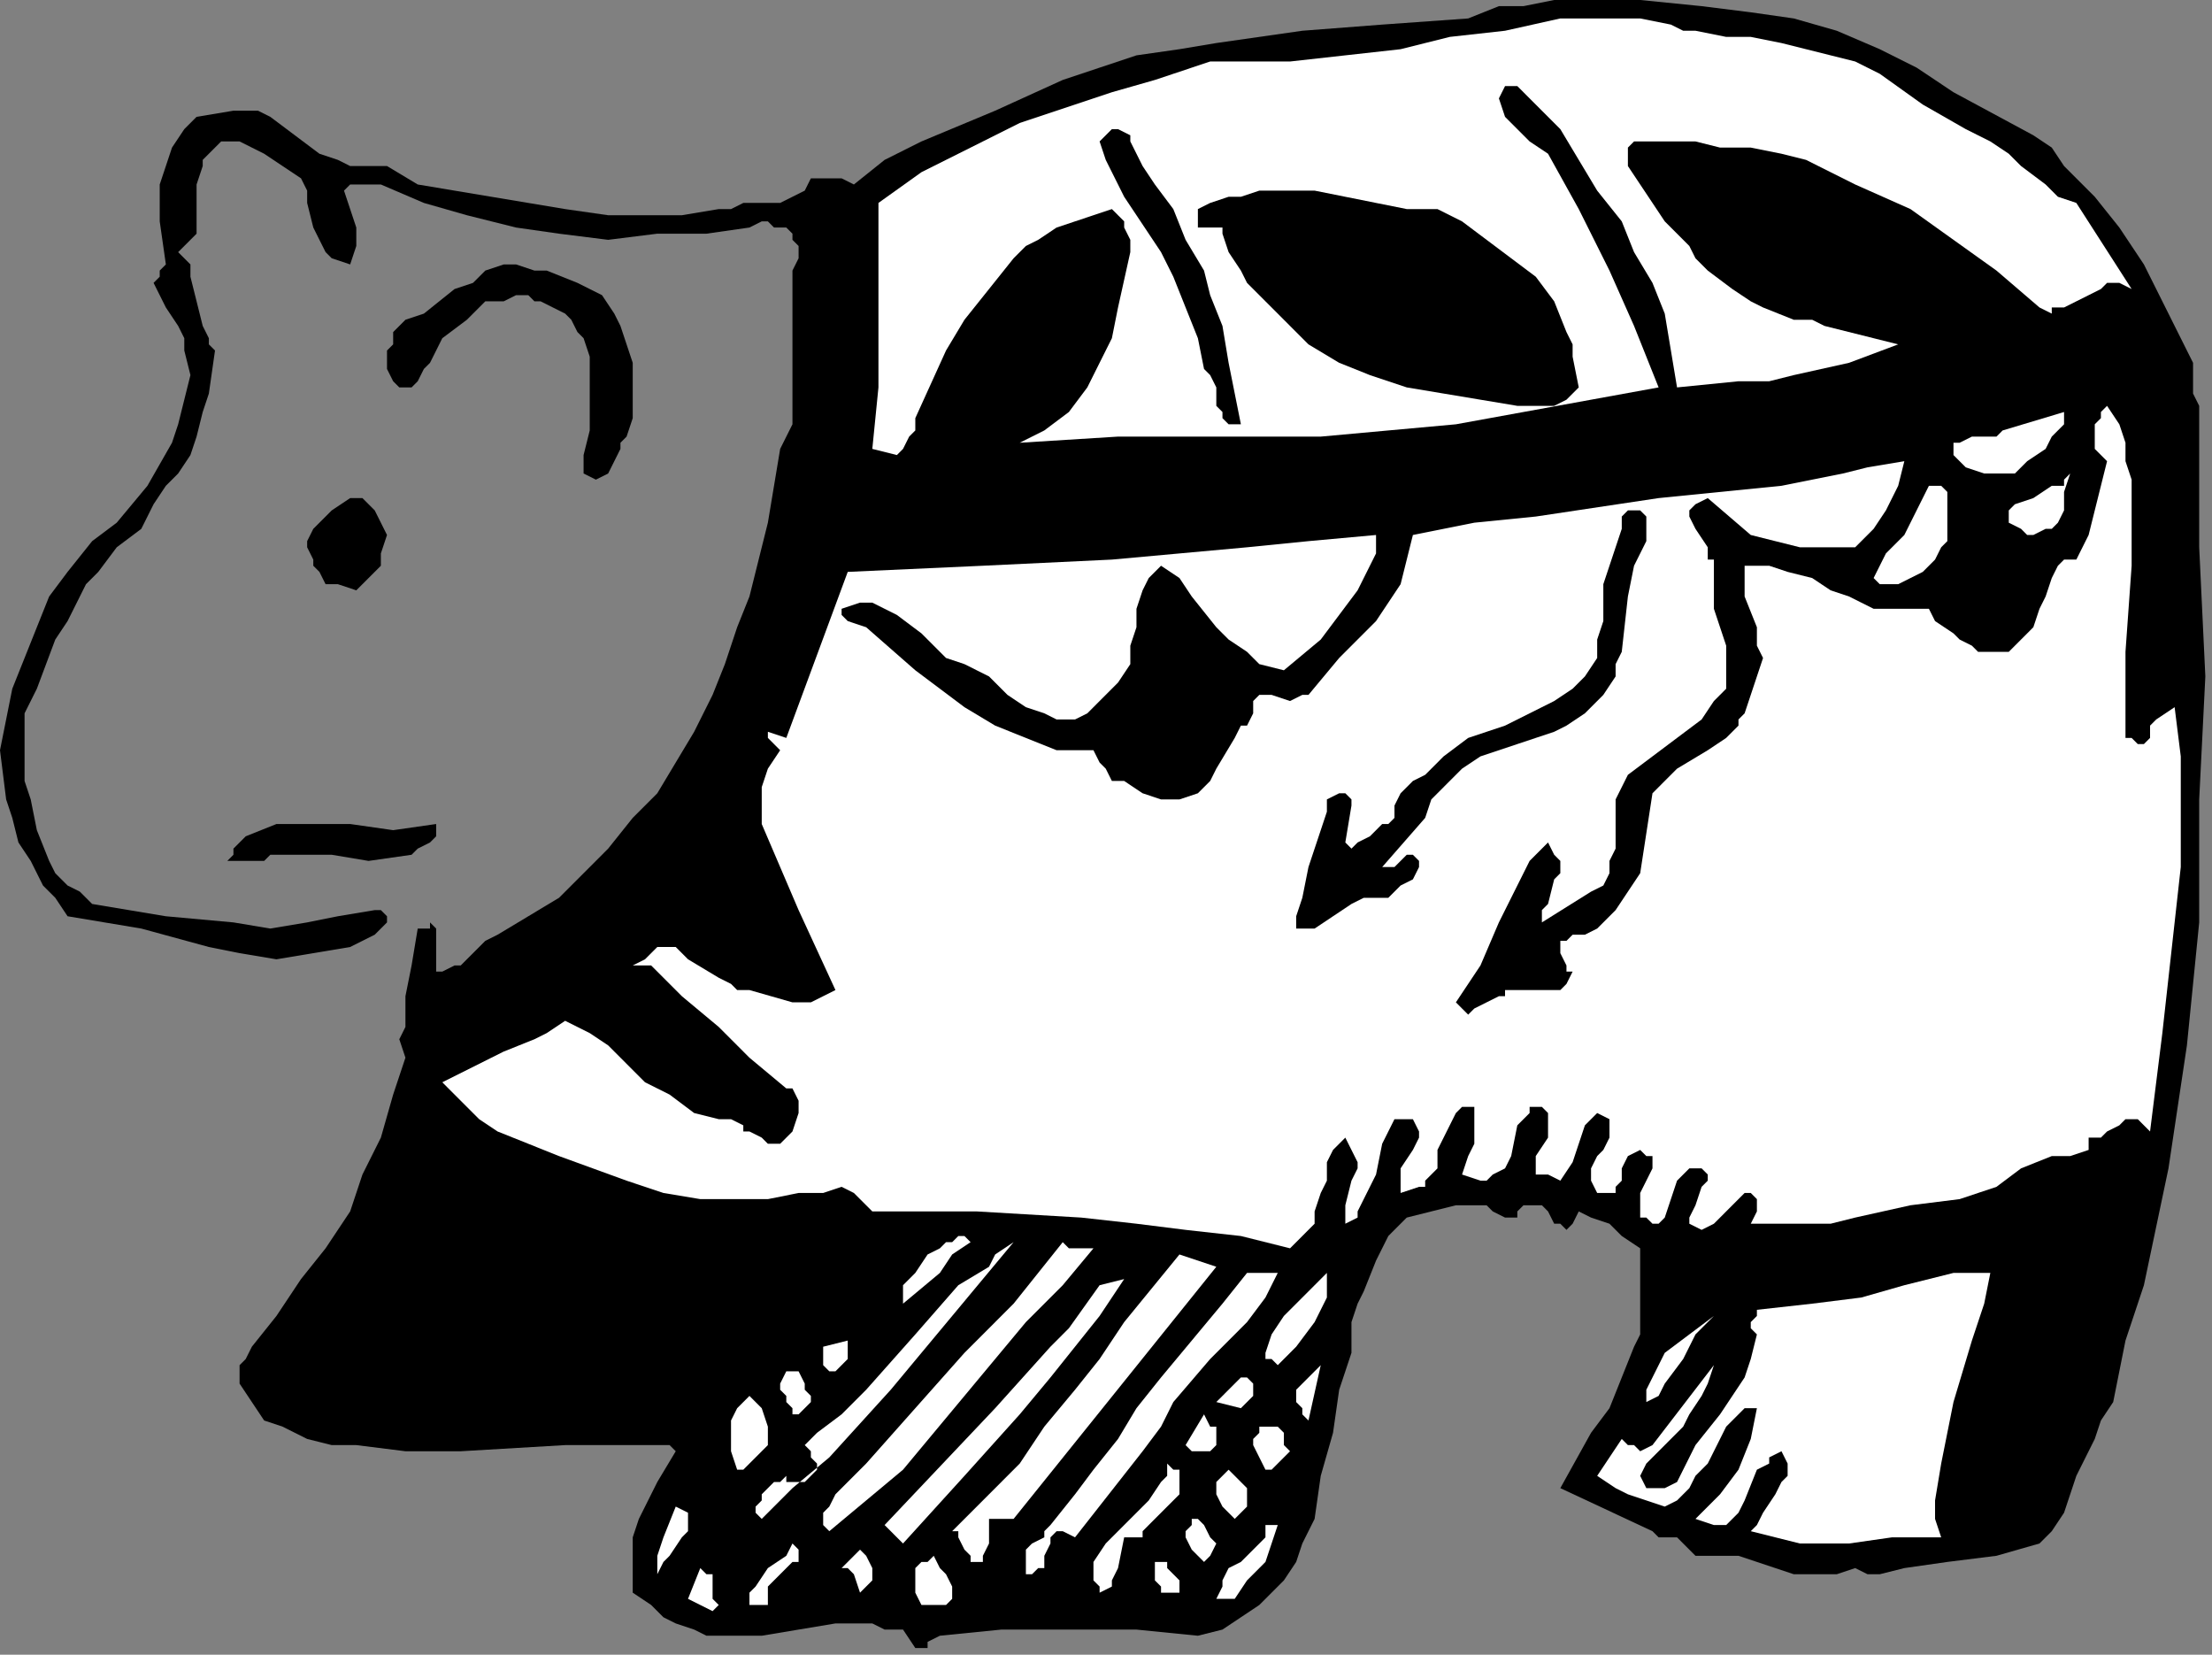 <?xml version="1.0" encoding="UTF-8" standalone="no"?>
<svg
   xmlns:dc="http://purl.org/dc/elements/1.1/"
   xmlns:cc="http://creativecommons.org/ns#"
   xmlns:rdf="http://www.w3.org/1999/02/22-rdf-syntax-ns#"
   xmlns:svg="http://www.w3.org/2000/svg"
   xmlns="http://www.w3.org/2000/svg"
   xmlns:sodipodi="http://sodipodi.sourceforge.net/DTD/sodipodi-0.dtd"
   xmlns:inkscape="http://www.inkscape.org/namespaces/inkscape"
   version="1.0"
   width="76.253mm"
   height="57.027mm"
   id="svg84"
   sodipodi:docname="CC003348.WMF">
  <rect width="100%" height="100%" fill="#808080" stroke="none"/>
  <sodipodi:namedview
     pagecolor="#ffffff"
     bordercolor="#666666"
     borderopacity="1"
     objecttolerance="10"
     gridtolerance="10"
     guidetolerance="10"
     inkscape:pageopacity="0"
     inkscape:pageshadow="2"
     inkscape:window-width="640"
     inkscape:window-height="480"
     id="namedview86" />
  <defs
     id="defs6">
    <clipPath
       clipPathUnits="userSpaceOnUse"
       id="clipWmfPath1">
      <path
         d="M 0,0 L 288.133,0 L 288.133,215.467 L 0,215.467 z"
         id="path2" />
    </clipPath>
    <pattern
       id="WMFhbasepattern"
       patternUnits="userSpaceOnUse"
       width="6"
       height="6"
       x="0"
       y="0" />
  </defs>
  <path
     style="fill:#000000;fill-rule:nonzero;fill-opacity:1;stroke:none;"
     clip-path="url(#clipWmfPath1)"
     d="  M 264.923,17.622   L 267.324,19.224   L 268.924,21.627   L 272.926,25.632   L 276.128,29.637   L 279.329,34.443   L 280.93,37.647   L 282.531,40.851   L 284.131,44.055   L 285.732,47.258   L 285.732,48.059   L 285.732,48.86   L 285.732,51.263   L 286.533,52.865   L 286.533,54.467   L 286.533,55.268   L 286.533,71.288   L 287.333,88.109   L 286.533,104.129   L 286.533,120.149   L 284.932,136.169   L 282.531,152.188   L 279.329,167.407   L 276.928,174.616   L 275.327,182.626   L 273.727,185.029   L 272.926,187.432   L 270.525,192.238   L 268.924,197.044   L 267.324,199.447   L 265.723,201.049   L 260.12,202.651   L 253.717,203.452   L 248.115,204.253   L 244.913,205.054   L 243.313,205.054   L 241.712,204.253   L 239.311,205.054   L 236.109,205.054   L 233.708,205.054   L 231.307,204.253   L 226.505,202.651   L 223.303,202.651   L 220.902,202.651   L 220.102,201.85   L 219.301,201.049   L 218.501,200.248   L 216.1,200.248   L 215.3,199.447   L 203.294,193.84   L 207.296,186.631   L 209.697,183.427   L 211.298,179.422   L 212.899,175.417   L 213.699,173.815   L 213.699,171.412   L 213.699,167.407   L 213.699,165.004   L 213.699,162.601   L 211.298,160.999   L 209.697,159.397   L 207.296,158.596   L 205.695,157.795   L 204.895,159.397   L 204.094,160.198   L 203.294,159.397   L 202.494,159.397   L 201.693,157.795   L 200.893,156.994   L 199.292,156.994   L 198.492,156.994   L 197.691,157.795   L 197.691,158.596   L 196.891,158.596   L 196.091,158.596   L 194.49,157.795   L 193.69,156.994   L 192.889,156.994   L 189.688,156.994   L 186.486,157.795   L 183.285,158.596   L 182.484,159.397   L 180.884,160.999   L 179.283,164.203   L 177.682,168.208   L 176.882,169.81   L 176.081,172.213   L 176.081,176.218   L 174.481,181.024   L 173.68,186.631   L 172.08,192.238   L 171.279,197.845   L 169.679,201.049   L 168.878,203.452   L 167.277,205.855   L 165.677,207.457   L 164.076,209.059   L 161.675,210.661   L 159.274,212.263   L 156.072,213.064   L 148.069,212.263   L 139.264,212.263   L 130.46,212.263   L 122.457,213.064   L 120.856,213.865   L 120.856,214.666   L 119.255,214.666   L 117.654,212.263   L 115.253,212.263   L 113.653,211.462   L 108.85,211.462   L 99.246,213.064   L 94.444,213.064   L 92.043,213.064   L 90.442,212.263   L 88.041,211.462   L 86.44,210.661   L 84.839,209.059   L 82.438,207.457   L 82.438,205.054   L 82.438,202.651   L 82.438,200.248   L 83.239,197.845   L 85.64,193.039   L 88.041,189.034   L 87.24,188.233   L 80.837,188.233   L 73.634,188.233   L 60.028,189.034   L 52.824,189.034   L 46.421,188.233   L 43.22,188.233   L 40.019,187.432   L 36.817,185.83   L 34.416,185.029   L 32.815,182.626   L 31.214,180.223   L 31.214,179.422   L 31.214,177.82   L 32.015,177.019   L 32.815,175.417   L 36.017,171.412   L 39.218,166.606   L 42.42,162.601   L 45.621,157.795   L 47.222,152.989   L 49.623,148.183   L 51.224,142.576   L 52.824,137.771   L 52.024,135.368   L 52.824,133.766   L 52.824,129.761   L 53.625,125.756   L 54.425,120.95   L 55.226,120.95   L 56.026,120.95   L 56.026,120.149   L 56.826,120.95   L 56.826,126.557   L 57.627,126.557   L 59.227,125.756   L 60.028,125.756   L 60.828,124.955   L 62.429,123.353   L 63.229,122.552   L 64.83,121.751   L 68.832,119.348   L 72.834,116.945   L 76.035,113.741   L 79.237,110.537   L 82.438,106.532   L 85.64,103.328   L 88.041,99.323   L 90.442,95.318   L 92.843,90.512   L 94.444,86.507   L 96.044,81.701   L 97.645,77.696   L 100.046,68.084   L 101.647,58.472   L 103.248,55.268   L 103.248,52.064   L 103.248,48.86   L 103.248,45.657   L 103.248,39.249   L 103.248,36.846   L 103.248,35.244   L 104.048,33.642   L 104.048,32.04   L 103.248,31.239   L 103.248,30.438   L 102.447,29.637   L 100.847,29.637   L 100.046,28.836   L 99.246,28.836   L 97.645,29.637   L 92.043,30.438   L 85.64,30.438   L 79.237,31.239   L 72.834,30.438   L 67.231,29.637   L 60.828,28.035   L 55.226,26.433   L 49.623,24.03   L 48.022,24.03   L 47.222,24.03   L 45.621,24.03   L 45.621,24.03   L 44.821,24.831   L 45.621,27.234   L 46.421,29.637   L 46.421,32.04   L 45.621,34.443   L 43.22,33.642   L 42.42,32.841   L 41.619,31.239   L 40.819,29.637   L 40.019,26.433   L 40.019,24.831   L 39.218,23.229   L 36.817,21.627   L 34.416,20.025   L 31.214,18.423   L 30.414,18.423   L 29.614,18.423   L 28.813,18.423   L 28.013,19.224   L 27.213,20.025   L 26.412,20.826   L 26.412,21.627   L 25.612,24.03   L 25.612,25.632   L 25.612,28.035   L 25.612,29.637   L 25.612,30.438   L 24.811,31.239   L 24.011,32.04   L 23.211,32.841   L 24.811,34.443   L 24.811,36.045   L 25.612,39.249   L 26.412,42.453   L 27.213,44.055   L 27.213,44.856   L 28.013,45.657   L 27.213,51.263   L 26.412,53.666   L 25.612,56.87   L 24.811,59.273   L 23.211,61.676   L 21.61,63.278   L 20.009,65.681   L 19.209,67.283   L 18.409,68.885   L 15.207,71.288   L 12.806,74.492   L 11.205,76.094   L 10.405,77.696   L 8.804,80.9   L 7.203,83.303   L 4.802,89.711   L 3.201,92.915   L 3.201,96.92   L 3.201,100.124   L 3.201,101.726   L 4.002,104.129   L 4.802,108.134   L 6.403,112.139   L 7.203,113.741   L 8.804,115.343   L 10.405,116.144   L 12.006,117.746   L 21.61,119.348   L 30.414,120.149   L 35.216,120.95   L 40.019,120.149   L 44.02,119.348   L 48.823,118.547   L 49.623,118.547   L 50.423,119.348   L 50.423,120.149   L 49.623,120.95   L 48.823,121.751   L 47.222,122.552   L 45.621,123.353   L 40.819,124.154   L 36.017,124.955   L 31.214,124.154   L 27.213,123.353   L 18.409,120.95   L 13.606,120.149   L 8.804,119.348   L 7.203,116.945   L 5.603,115.343   L 4.002,112.139   L 2.401,109.736   L 1.601,106.532   L 0.8,104.129   L 0,97.721   L 0.8,93.716   L 1.601,89.711   L 3.201,85.706   L 4.802,81.701   L 6.403,77.696   L 8.804,74.492   L 12.006,70.487   L 15.207,68.084   L 19.209,63.278   L 22.41,57.671   L 23.211,55.268   L 24.011,52.064   L 24.811,48.86   L 24.011,45.657   L 24.011,44.055   L 23.211,42.453   L 21.61,40.05   L 20.81,38.448   L 20.009,36.846   L 20.81,36.045   L 20.81,35.244   L 21.61,34.443   L 20.81,28.836   L 20.81,26.433   L 20.81,24.03   L 21.61,21.627   L 22.41,19.224   L 24.011,16.821   L 24.811,16.02   L 25.612,15.219   L 30.414,14.418   L 32.015,14.418   L 32.815,14.418   L 33.616,14.418   L 35.216,15.219   L 38.418,17.622   L 41.619,20.025   L 44.02,20.826   L 45.621,21.627   L 48.022,21.627   L 50.423,21.627   L 54.425,24.03   L 64.03,25.632   L 73.634,27.234   L 79.237,28.035   L 84.039,28.035   L 88.841,28.035   L 93.643,27.234   L 95.244,27.234   L 96.845,26.433   L 100.046,26.433   L 101.647,26.433   L 103.248,25.632   L 104.849,24.831   L 105.649,23.229   L 106.449,23.229   L 106.449,23.229   L 108.05,23.229   L 109.651,23.229   L 111.251,24.03   L 115.253,20.826   L 120.056,18.423   L 129.66,14.418   L 138.464,10.413   L 148.069,7.209   L 153.671,6.408   L 158.473,5.607   L 169.679,4.005   L 180.083,3.204   L 191.289,2.403   L 195.29,0.801   L 198.492,0.801   L 202.494,0   L 206.496,0   L 213.699,0   L 221.703,0.801   L 228.106,1.602   L 233.708,2.403   L 239.311,4.005   L 244.913,6.408   L 249.716,8.811   L 254.518,12.015   L 264.923,17.622  z "
     id="path8" />
  <path
     style="fill:#ffffff;fill-rule:nonzero;fill-opacity:1;stroke:none;"
     clip-path="url(#clipWmfPath1)"
     d="  M 232.107,5.607   L 235.309,6.408   L 238.51,7.209   L 241.712,8.01   L 244.913,9.612   L 250.516,13.617   L 256.119,16.821   L 257.719,17.622   L 259.32,18.423   L 261.721,20.025   L 263.322,21.627   L 266.523,24.03   L 268.124,25.632   L 270.525,26.433   L 277.729,37.647   L 276.128,36.846   L 274.527,36.846   L 273.727,37.647   L 272.126,38.448   L 268.924,40.05   L 267.324,40.05   L 267.324,40.851   L 265.723,40.05   L 260.12,35.244   L 254.518,31.239   L 248.915,27.234   L 241.712,24.03   L 235.309,20.826   L 232.107,20.025   L 228.106,19.224   L 224.104,19.224   L 220.902,18.423   L 216.9,18.423   L 212.899,18.423   L 212.098,19.224   L 212.098,20.025   L 212.098,21.627   L 216.9,28.836   L 220.102,32.04   L 220.902,33.642   L 222.503,35.244   L 225.704,37.647   L 228.106,39.249   L 229.706,40.05   L 233.708,41.652   L 236.109,41.652   L 237.71,42.453   L 247.314,44.856   L 240.911,47.258   L 233.708,48.86   L 230.507,49.661   L 226.505,49.661   L 218.501,50.462   L 217.701,45.657   L 216.9,40.851   L 215.3,36.846   L 212.899,32.841   L 211.298,28.836   L 208.096,24.831   L 203.294,16.821   L 202.494,16.02   L 201.693,15.219   L 199.292,12.816   L 198.492,12.015   L 197.691,11.214   L 196.091,11.214   L 195.29,12.816   L 196.091,15.219   L 197.691,16.821   L 199.292,18.423   L 201.693,20.025   L 205.695,27.234   L 209.697,35.244   L 212.899,42.453   L 216.1,50.462   L 207.296,52.064   L 198.492,53.666   L 189.688,55.268   L 180.884,56.069   L 172.08,56.87   L 163.276,56.87   L 154.471,56.87   L 145.667,56.87   L 132.861,57.671   L 136.063,56.069   L 139.264,53.666   L 141.666,50.462   L 143.266,47.258   L 144.867,44.055   L 145.667,40.05   L 147.268,32.841   L 147.268,31.239   L 146.468,29.637   L 146.468,28.836   L 146.468,28.836   L 145.667,28.035   L 144.867,27.234   L 142.466,28.035   L 140.065,28.836   L 137.664,29.637   L 135.263,31.239   L 133.662,32.04   L 132.061,33.642   L 128.86,37.647   L 125.658,41.652   L 123.257,45.657   L 119.255,54.467   L 119.255,56.069   L 118.455,56.87   L 117.654,58.472   L 116.854,59.273   L 113.653,58.472   L 114.453,50.462   L 114.453,42.453   L 114.453,34.443   L 114.453,26.433   L 120.056,22.428   L 126.459,19.224   L 132.861,16.02   L 140.065,13.617   L 144.867,12.015   L 150.47,10.413   L 155.272,8.811   L 157.673,8.01   L 160.874,8.01   L 164.076,8.01   L 168.078,8.01   L 175.281,7.209   L 182.484,6.408   L 188.887,4.806   L 196.091,4.005   L 203.294,2.403   L 206.496,2.403   L 210.497,2.403   L 213.699,2.403   L 217.701,3.204   L 219.301,4.005   L 220.902,4.005   L 224.904,4.806   L 228.106,4.806   L 232.107,5.607  z "
     id="path10" />
  <path
     style="fill:#000000;fill-rule:nonzero;fill-opacity:1;stroke:none;"
     clip-path="url(#clipWmfPath1)"
     d="  M 150.47,24.03   L 152.871,27.234   L 154.471,31.239   L 156.873,35.244   L 157.673,38.448   L 159.274,42.453   L 160.074,47.258   L 161.675,55.268   L 160.074,55.268   L 159.274,54.467   L 159.274,53.666   L 158.473,52.865   L 158.473,50.462   L 157.673,48.86   L 156.873,48.059   L 156.072,44.055   L 154.471,40.05   L 152.871,36.045   L 151.27,32.841   L 146.468,25.632   L 144.867,22.428   L 144.067,20.826   L 143.266,18.423   L 144.867,16.821   L 145.667,16.821   L 145.667,16.821   L 147.268,17.622   L 147.268,18.423   L 148.869,21.627   L 150.47,24.03  z "
     id="path12" />
  <path
     style="fill:#000000;fill-rule:nonzero;fill-opacity:1;stroke:none;"
     clip-path="url(#clipWmfPath1)"
     d="  M 187.287,27.234   L 190.488,28.836   L 193.69,31.239   L 196.891,33.642   L 200.093,36.045   L 202.494,39.249   L 204.094,43.254   L 204.895,44.856   L 204.895,46.457   L 205.695,50.462   L 204.094,52.064   L 202.494,52.865   L 200.093,52.865   L 197.691,52.865   L 192.889,52.064   L 188.087,51.263   L 183.285,50.462   L 178.483,48.86   L 174.481,47.258   L 170.479,44.856   L 167.277,41.652   L 164.076,38.448   L 162.475,36.846   L 161.675,35.244   L 160.074,32.841   L 159.274,30.438   L 159.274,29.637   L 158.473,29.637   L 156.873,29.637   L 156.072,29.637   L 156.072,28.836   L 156.072,28.836   L 156.072,27.234   L 157.673,26.433   L 160.074,25.632   L 161.675,25.632   L 164.076,24.831   L 167.277,24.831   L 171.279,24.831   L 179.283,26.433   L 183.285,27.234   L 184.085,27.234   L 187.287,27.234  z "
     id="path14" />
  <path
     style="fill:#000000;fill-rule:nonzero;fill-opacity:1;stroke:none;"
     clip-path="url(#clipWmfPath1)"
     d="  M 78.436,38.448   L 80.037,40.851   L 80.837,42.453   L 81.638,44.856   L 82.438,47.258   L 82.438,49.661   L 82.438,52.064   L 82.438,54.467   L 81.638,56.87   L 80.837,57.671   L 80.837,58.472   L 80.037,60.074   L 79.237,61.676   L 77.636,62.477   L 76.035,61.676   L 76.035,59.273   L 76.836,56.069   L 76.836,52.865   L 76.836,49.661   L 76.836,46.457   L 76.035,44.055   L 75.235,43.254   L 74.434,41.652   L 73.634,40.851   L 72.033,40.05   L 70.433,39.249   L 69.632,39.249   L 68.832,38.448   L 67.231,38.448   L 65.63,39.249   L 63.229,39.249   L 60.828,41.652   L 57.627,44.055   L 56.026,47.258   L 55.226,48.059   L 54.425,49.661   L 53.625,50.462   L 52.024,50.462   L 51.224,49.661   L 50.423,48.059   L 50.423,47.258   L 50.423,45.657   L 51.224,44.856   L 51.224,43.254   L 52.824,41.652   L 55.226,40.851   L 59.227,37.647   L 61.629,36.846   L 63.229,35.244   L 65.63,34.443   L 67.231,34.443   L 69.632,35.244   L 71.233,35.244   L 75.235,36.846   L 78.436,38.448  z "
     id="path16" />
  <path
     style="fill:#ffffff;fill-rule:nonzero;fill-opacity:1;stroke:none;"
     clip-path="url(#clipWmfPath1)"
     d="  M 276.928,96.119   L 277.729,96.119   L 278.529,96.92   L 279.329,96.92   L 280.13,96.119   L 280.13,94.517   L 280.93,93.716   L 283.331,92.114   L 284.131,98.522   L 284.131,105.731   L 284.131,112.94   L 283.331,120.149   L 282.531,127.358   L 281.73,134.567   L 280.13,147.382   L 279.329,146.581   L 278.529,145.78   L 276.928,145.78   L 276.128,146.581   L 274.527,147.382   L 273.727,148.183   L 272.126,148.183   L 272.126,148.984   L 272.126,149.785   L 269.725,150.586   L 267.324,150.586   L 263.322,152.188   L 260.12,154.591   L 255.318,156.193   L 248.915,156.994   L 241.712,158.596   L 238.51,159.397   L 235.309,159.397   L 231.307,159.397   L 228.106,159.397   L 228.906,157.795   L 228.906,156.193   L 228.906,156.193   L 228.106,155.392   L 228.106,155.392   L 227.305,155.392   L 226.505,156.193   L 224.904,157.795   L 224.104,158.596   L 223.303,159.397   L 221.703,160.198   L 220.102,159.397   L 220.102,158.596   L 220.102,158.596   L 220.902,156.994   L 221.703,154.591   L 222.503,153.79   L 222.503,152.989   L 222.503,152.989   L 221.703,152.188   L 220.102,152.188   L 219.301,152.989   L 218.501,153.79   L 217.701,156.193   L 216.9,158.596   L 216.1,159.397   L 215.3,159.397   L 214.499,158.596   L 213.699,158.596   L 213.699,157.795   L 213.699,156.994   L 213.699,155.392   L 214.499,153.79   L 215.3,152.188   L 215.3,151.387   L 215.3,150.586   L 214.499,150.586   L 213.699,149.785   L 212.098,150.586   L 212.098,150.586   L 211.298,152.188   L 211.298,153.79   L 210.497,154.591   L 210.497,155.392   L 208.897,155.392   L 208.096,155.392   L 207.296,153.79   L 207.296,152.188   L 208.096,150.586   L 208.897,149.785   L 209.697,148.183   L 209.697,147.382   L 209.697,145.78   L 208.096,144.979   L 207.296,145.78   L 206.496,146.581   L 205.695,148.984   L 204.895,151.387   L 203.294,153.79   L 201.693,152.989   L 200.093,152.989   L 200.093,152.188   L 200.093,150.586   L 201.693,148.183   L 201.693,147.382   L 201.693,145.78   L 201.693,144.979   L 200.893,144.178   L 199.292,144.178   L 199.292,144.979   L 197.691,146.581   L 196.891,150.586   L 196.091,152.188   L 194.49,152.989   L 193.69,153.79   L 192.889,153.79   L 190.488,152.989   L 191.289,150.586   L 192.089,148.984   L 192.089,146.581   L 192.089,144.979   L 192.089,144.178   L 190.488,144.178   L 189.688,144.979   L 188.887,146.581   L 188.087,148.183   L 187.287,149.785   L 187.287,152.188   L 185.686,153.79   L 185.686,154.591   L 184.886,154.591   L 182.484,155.392   L 182.484,154.591   L 182.484,153.79   L 182.484,152.188   L 184.085,149.785   L 184.886,148.183   L 184.886,147.382   L 184.085,145.78   L 181.684,145.78   L 180.884,147.382   L 180.083,148.984   L 179.283,152.989   L 177.682,156.193   L 176.882,157.795   L 176.882,158.596   L 175.281,159.397   L 175.281,157.795   L 175.281,156.994   L 176.081,153.79   L 176.882,152.188   L 176.882,151.387   L 176.081,149.785   L 175.281,148.183   L 174.481,148.984   L 173.68,149.785   L 172.88,151.387   L 172.88,153.79   L 172.08,155.392   L 171.279,157.795   L 171.279,159.397   L 169.679,160.999   L 168.078,162.601   L 161.675,160.999   L 154.471,160.198   L 148.069,159.397   L 140.865,158.596   L 127.259,157.795   L 113.653,157.795   L 112.052,156.193   L 111.251,155.392   L 109.651,154.591   L 107.25,155.392   L 104.048,155.392   L 100.046,156.193   L 95.244,156.193   L 91.242,156.193   L 86.44,155.392   L 81.638,153.79   L 72.834,150.586   L 64.83,147.382   L 62.429,145.78   L 60.828,144.178   L 57.627,140.974   L 65.63,136.97   L 69.632,135.368   L 71.233,134.567   L 73.634,132.965   L 76.836,134.567   L 79.237,136.169   L 84.039,140.974   L 87.24,142.576   L 90.442,144.979   L 93.643,145.78   L 95.244,145.78   L 96.845,146.581   L 96.845,147.382   L 97.645,147.382   L 99.246,148.183   L 100.046,148.984   L 101.647,148.984   L 103.248,147.382   L 104.048,144.979   L 104.048,144.178   L 104.048,143.377   L 103.248,141.775   L 102.447,141.775   L 97.645,137.771   L 93.643,133.766   L 88.841,129.761   L 84.839,125.756   L 82.438,125.756   L 84.039,124.955   L 84.839,124.154   L 85.64,123.353   L 86.44,123.353   L 87.24,123.353   L 88.041,123.353   L 89.641,124.955   L 93.643,127.358   L 95.244,128.159   L 96.044,128.96   L 97.645,128.96   L 103.248,130.562   L 104.849,130.562   L 105.649,130.562   L 107.25,129.761   L 108.85,128.96   L 104.048,118.547   L 101.647,112.94   L 99.246,107.333   L 99.246,104.93   L 99.246,102.527   L 100.046,100.124   L 101.647,97.721   L 100.847,96.92   L 100.046,96.119   L 100.046,95.318   L 102.447,96.119   L 110.451,74.492   L 128.059,73.691   L 144.867,72.89   L 162.475,71.288   L 170.479,70.487   L 179.283,69.686   L 179.283,72.089   L 178.483,73.691   L 176.882,76.895   L 174.481,80.099   L 172.08,83.303   L 167.277,87.308   L 164.076,86.507   L 162.475,84.905   L 160.074,83.303   L 158.473,81.701   L 155.272,77.696   L 153.671,75.293   L 151.27,73.691   L 150.47,74.492   L 149.669,75.293   L 148.869,76.895   L 148.069,79.298   L 148.069,81.701   L 147.268,84.104   L 147.268,86.507   L 145.667,88.91   L 144.067,90.512   L 142.466,92.114   L 141.666,92.915   L 140.065,93.716   L 139.264,93.716   L 137.664,93.716   L 136.063,92.915   L 133.662,92.114   L 131.261,90.512   L 128.86,88.109   L 125.658,86.507   L 123.257,85.706   L 120.056,82.502   L 116.854,80.099   L 115.253,79.298   L 113.653,78.497   L 112.052,78.497   L 109.651,79.298   L 109.651,80.099   L 109.651,80.099   L 110.451,80.9   L 112.852,81.701   L 119.255,87.308   L 122.457,89.711   L 125.658,92.114   L 129.66,94.517   L 133.662,96.119   L 137.664,97.721   L 142.466,97.721   L 143.266,99.323   L 144.067,100.124   L 144.867,101.726   L 146.468,101.726   L 148.869,103.328   L 151.27,104.129   L 153.671,104.129   L 156.072,103.328   L 157.673,101.726   L 158.473,100.124   L 160.874,96.119   L 161.675,94.517   L 162.475,94.517   L 163.276,92.915   L 163.276,92.114   L 163.276,91.313   L 164.076,90.512   L 165.677,90.512   L 168.078,91.313   L 169.679,90.512   L 169.679,90.512   L 170.479,90.512   L 174.481,85.706   L 179.283,80.9   L 180.884,78.497   L 182.484,76.094   L 183.285,72.89   L 184.085,69.686   L 192.089,68.084   L 200.093,67.283   L 216.1,64.88   L 232.107,63.278   L 240.111,61.676   L 243.313,60.875   L 248.115,60.074   L 247.314,63.278   L 245.714,66.482   L 244.113,68.885   L 241.712,71.288   L 238.51,71.288   L 234.509,71.288   L 231.307,70.487   L 228.106,69.686   L 222.503,64.88   L 220.902,65.681   L 220.102,66.482   L 220.102,67.283   L 220.902,68.885   L 222.503,71.288   L 222.503,72.89   L 223.303,72.89   L 223.303,73.691   L 223.303,76.895   L 223.303,79.298   L 224.904,84.104   L 224.904,87.308   L 224.904,89.711   L 223.303,91.313   L 221.703,93.716   L 218.501,96.119   L 215.3,98.522   L 212.098,100.925   L 211.298,102.527   L 210.497,104.129   L 210.497,107.333   L 210.497,110.537   L 209.697,112.139   L 209.697,113.741   L 208.897,115.343   L 207.296,116.144   L 200.893,120.149   L 200.893,119.348   L 200.893,118.547   L 201.693,117.746   L 202.494,114.542   L 203.294,113.741   L 203.294,112.139   L 202.494,111.338   L 201.693,109.736   L 199.292,112.139   L 197.691,115.343   L 195.29,120.149   L 192.889,125.756   L 189.688,130.562   L 190.488,131.363   L 191.289,132.164   L 191.289,132.164   L 192.089,131.363   L 195.29,129.761   L 196.091,129.761   L 196.091,128.96   L 197.691,128.96   L 200.093,128.96   L 201.693,128.96   L 203.294,128.96   L 204.094,128.159   L 204.895,126.557   L 204.094,126.557   L 204.094,125.756   L 203.294,124.154   L 203.294,123.353   L 203.294,122.552   L 204.094,122.552   L 204.895,121.751   L 206.496,121.751   L 208.096,120.95   L 208.897,120.149   L 210.497,118.547   L 212.098,116.144   L 213.699,113.741   L 215.3,103.328   L 216.9,101.726   L 218.501,100.124   L 222.503,97.721   L 224.904,96.119   L 226.505,94.517   L 226.505,93.716   L 227.305,92.915   L 228.106,90.512   L 228.906,88.109   L 229.706,85.706   L 228.906,84.104   L 228.906,81.701   L 227.305,77.696   L 227.305,75.293   L 227.305,73.691   L 228.906,73.691   L 230.507,73.691   L 232.908,74.492   L 236.109,75.293   L 238.51,76.895   L 240.911,77.696   L 244.113,79.298   L 245.714,79.298   L 246.514,79.298   L 248.115,79.298   L 249.716,79.298   L 251.316,79.298   L 252.117,80.9   L 254.518,82.502   L 255.318,83.303   L 256.919,84.104   L 257.719,84.905   L 259.32,84.905   L 260.921,84.905   L 261.721,84.905   L 262.521,84.104   L 263.322,83.303   L 264.923,81.701   L 265.723,79.298   L 266.523,77.696   L 267.324,75.293   L 268.124,73.691   L 268.924,72.89   L 270.525,72.89   L 272.126,69.686   L 272.926,66.482   L 274.527,60.074   L 272.926,58.472   L 272.926,57.671   L 272.926,56.069   L 272.926,55.268   L 273.727,54.467   L 273.727,53.666   L 274.527,52.865   L 276.128,55.268   L 276.928,57.671   L 276.928,60.074   L 277.729,62.477   L 277.729,68.084   L 277.729,73.691   L 276.928,84.905   L 276.928,90.512   L 276.928,92.114   L 276.928,96.119  z "
     id="path18" />
  <path
     style="fill:#ffffff;fill-rule:nonzero;fill-opacity:1;stroke:none;"
     clip-path="url(#clipWmfPath1)"
     d="  M 268.924,53.666   L 268.924,55.268   L 268.124,56.069   L 267.324,56.87   L 266.523,58.472   L 264.122,60.074   L 262.521,61.676   L 260.12,61.676   L 258.52,61.676   L 256.119,60.875   L 254.518,59.273   L 254.518,58.472   L 254.518,57.671   L 255.318,57.671   L 256.919,56.87   L 259.32,56.87   L 260.12,56.87   L 260.921,56.069   L 268.924,53.666  z "
     id="path20" />
  <path
     style="fill:#ffffff;fill-rule:nonzero;fill-opacity:1;stroke:none;"
     clip-path="url(#clipWmfPath1)"
     d="  M 269.725,61.676   L 268.924,64.079   L 268.924,66.482   L 268.124,68.084   L 267.324,68.885   L 266.523,68.885   L 264.923,69.686   L 264.122,69.686   L 263.322,68.885   L 261.721,68.084   L 261.721,66.482   L 262.521,65.681   L 264.923,64.88   L 267.324,63.278   L 268.924,63.278   L 268.924,62.477   L 269.725,61.676  z "
     id="path22" />
  <path
     style="fill:#ffffff;fill-rule:nonzero;fill-opacity:1;stroke:none;"
     clip-path="url(#clipWmfPath1)"
     d="  M 253.717,67.283   L 253.717,68.885   L 253.717,70.487   L 252.917,71.288   L 252.117,72.89   L 250.516,74.492   L 247.314,76.094   L 246.514,76.094   L 245.714,76.094   L 244.913,76.094   L 244.113,75.293   L 245.714,72.089   L 248.115,69.686   L 251.316,63.278   L 252.917,63.278   L 253.717,64.079   L 253.717,65.681   L 253.717,67.283  z "
     id="path24" />
  <path
     style="fill:#000000;fill-rule:nonzero;fill-opacity:1;stroke:none;"
     clip-path="url(#clipWmfPath1)"
     d="  M 50.423,69.686   L 49.623,72.089   L 49.623,73.691   L 48.823,74.492   L 48.022,75.293   L 47.222,76.094   L 46.421,76.895   L 44.02,76.094   L 42.42,76.094   L 41.619,74.492   L 40.819,73.691   L 40.819,72.89   L 40.019,71.288   L 40.019,70.487   L 40.819,68.885   L 41.619,68.084   L 43.22,66.482   L 45.621,64.88   L 46.421,64.88   L 47.222,64.88   L 48.022,65.681   L 48.823,66.482   L 50.423,69.686  z "
     id="path26" />
  <path
     style="fill:#000000;fill-rule:nonzero;fill-opacity:1;stroke:none;"
     clip-path="url(#clipWmfPath1)"
     d="  M 214.499,70.487   L 212.899,73.691   L 212.098,77.696   L 211.298,84.905   L 210.497,86.507   L 210.497,88.109   L 208.897,90.512   L 207.296,92.114   L 206.496,92.915   L 204.094,94.517   L 202.494,95.318   L 200.093,96.119   L 197.691,96.92   L 195.29,97.721   L 192.889,98.522   L 190.488,100.124   L 188.887,101.726   L 186.486,104.129   L 185.686,106.532   L 180.083,112.94   L 180.884,112.94   L 181.684,112.94   L 182.484,112.139   L 183.285,111.338   L 184.085,111.338   L 184.886,112.139   L 184.886,112.94   L 184.085,114.542   L 182.484,115.343   L 180.884,116.945   L 179.283,116.945   L 177.682,116.945   L 176.081,117.746   L 173.68,119.348   L 171.279,120.95   L 169.679,120.95   L 169.679,120.95   L 168.878,120.95   L 168.878,119.348   L 169.679,116.945   L 170.479,112.94   L 172.08,108.134   L 172.88,105.731   L 172.88,104.129   L 174.481,103.328   L 175.281,103.328   L 176.081,104.129   L 176.081,104.93   L 175.281,109.736   L 176.081,110.537   L 176.882,109.736   L 178.483,108.935   L 180.083,107.333   L 180.884,107.333   L 181.684,106.532   L 181.684,104.93   L 182.484,103.328   L 184.085,101.726   L 185.686,100.925   L 188.087,98.522   L 191.289,96.119   L 196.091,94.517   L 200.893,92.114   L 202.494,91.313   L 204.895,89.711   L 206.496,88.109   L 208.096,85.706   L 208.096,83.303   L 208.897,80.9   L 208.897,76.094   L 209.697,73.691   L 210.497,71.288   L 211.298,68.885   L 211.298,67.283   L 212.098,66.482   L 212.899,66.482   L 213.699,66.482   L 214.499,67.283   L 214.499,68.084   L 214.499,68.885   L 214.499,70.487  z "
     id="path28" />
  <path
     style="fill:#000000;fill-rule:nonzero;fill-opacity:1;stroke:none;"
     clip-path="url(#clipWmfPath1)"
     d="  M 56.826,107.333   L 56.826,108.134   L 56.826,108.935   L 56.026,109.736   L 54.425,110.537   L 53.625,111.338   L 48.022,112.139   L 43.22,111.338   L 37.617,111.338   L 35.216,111.338   L 34.416,112.139   L 32.815,112.139   L 29.614,112.139   L 30.414,111.338   L 30.414,110.537   L 32.015,108.935   L 36.017,107.333   L 38.418,107.333   L 40.819,107.333   L 45.621,107.333   L 51.224,108.134   L 56.826,107.333  z "
     id="path30" />
  <path
     style="fill:#ffffff;fill-rule:nonzero;fill-opacity:1;stroke:none;"
     clip-path="url(#clipWmfPath1)"
     d="  M 126.459,161.8   L 124.057,163.402   L 122.457,165.805   L 117.654,169.81   L 117.654,168.208   L 117.654,167.407   L 118.455,166.606   L 119.255,165.805   L 120.856,163.402   L 122.457,162.601   L 123.257,161.8   L 124.057,161.8   L 124.858,160.999   L 125.658,160.999   L 126.459,161.8  z "
     id="path32" />
  <path
     style="fill:#ffffff;fill-rule:nonzero;fill-opacity:1;stroke:none;"
     clip-path="url(#clipWmfPath1)"
     d="  M 132.061,161.8   L 124.057,171.412   L 116.054,181.024   L 108.05,189.835   L 103.248,193.84   L 99.246,197.845   L 98.446,197.044   L 98.446,196.243   L 99.246,195.442   L 99.246,194.641   L 100.847,193.039   L 101.647,193.039   L 102.447,192.238   L 102.447,193.039   L 103.248,193.039   L 104.849,193.039   L 105.649,192.238   L 106.449,191.437   L 106.449,190.636   L 105.649,189.835   L 105.649,189.034   L 104.849,188.233   L 105.649,187.432   L 105.649,187.432   L 106.449,186.631   L 109.651,184.228   L 112.852,181.024   L 119.255,173.815   L 124.858,167.407   L 128.86,165.004   L 129.66,163.402   L 132.061,161.8  z "
     id="path34" />
  <path
     style="fill:#ffffff;fill-rule:nonzero;fill-opacity:1;stroke:none;"
     clip-path="url(#clipWmfPath1)"
     d="  M 142.466,162.601   L 138.464,167.407   L 133.662,172.213   L 125.658,181.825   L 121.656,186.631   L 117.654,191.437   L 112.852,195.442   L 108.05,199.447   L 107.25,198.646   L 107.25,197.044   L 108.05,196.243   L 108.85,194.641   L 110.451,193.039   L 112.852,190.636   L 125.658,176.218   L 132.061,169.81   L 138.464,161.8   L 139.264,162.601   L 140.065,162.601   L 142.466,162.601  z "
     id="path36" />
  <path
     style="fill:#ffffff;fill-rule:nonzero;fill-opacity:1;stroke:none;"
     clip-path="url(#clipWmfPath1)"
     d="  M 132.061,197.845   L 128.86,197.845   L 128.86,198.646   L 128.86,199.447   L 128.86,201.049   L 128.059,202.651   L 128.059,203.452   L 127.259,203.452   L 126.459,203.452   L 126.459,202.651   L 125.658,201.85   L 124.858,200.248   L 124.858,199.447   L 124.057,199.447   L 128.86,194.641   L 132.861,190.636   L 136.063,185.83   L 140.065,181.024   L 143.266,177.019   L 146.468,172.213   L 153.671,163.402   L 158.473,165.004   L 132.061,197.845  z "
     id="path38" />
  <path
     style="fill:#ffffff;fill-rule:nonzero;fill-opacity:1;stroke:none;"
     clip-path="url(#clipWmfPath1)"
     d="  M 166.477,165.805   L 164.876,169.009   L 162.475,172.213   L 157.673,177.019   L 152.871,182.626   L 151.27,185.83   L 148.869,189.034   L 140.065,200.248   L 138.464,199.447   L 137.664,199.447   L 137.664,199.447   L 136.863,200.248   L 136.863,201.049   L 136.063,202.651   L 136.063,204.253   L 135.263,204.253   L 134.462,205.054   L 133.662,205.054   L 133.662,203.452   L 133.662,202.651   L 133.662,201.85   L 134.462,201.049   L 136.063,200.248   L 136.063,199.447   L 136.863,198.646   L 140.065,194.641   L 142.466,191.437   L 145.667,187.432   L 148.069,183.427   L 151.27,179.422   L 155.272,174.616   L 159.274,169.81   L 162.475,165.805   L 164.076,165.805   L 164.876,165.805   L 166.477,165.805  z "
     id="path40" />
  <path
     style="fill:#ffffff;fill-rule:nonzero;fill-opacity:1;stroke:none;"
     clip-path="url(#clipWmfPath1)"
     d="  M 259.32,165.805   L 258.52,169.81   L 256.919,174.616   L 254.518,182.626   L 253.717,186.631   L 252.917,190.636   L 252.117,195.442   L 252.117,197.845   L 252.917,200.248   L 249.716,200.248   L 246.514,200.248   L 240.911,201.049   L 237.71,201.049   L 234.509,201.049   L 231.307,200.248   L 228.106,199.447   L 228.906,198.646   L 229.706,197.044   L 231.307,194.641   L 232.107,193.039   L 232.908,192.238   L 232.908,190.636   L 232.107,189.034   L 230.507,189.835   L 230.507,190.636   L 228.906,191.437   L 227.305,195.442   L 226.505,197.044   L 224.904,198.646   L 224.104,198.646   L 223.303,198.646   L 220.902,197.845   L 224.104,194.641   L 226.505,191.437   L 228.106,187.432   L 228.906,183.427   L 228.906,183.427   L 228.106,183.427   L 227.305,183.427   L 226.505,184.228   L 224.904,185.83   L 224.104,187.432   L 222.503,190.636   L 220.902,192.238   L 220.102,193.84   L 218.501,195.442   L 216.9,196.243   L 214.499,195.442   L 212.098,194.641   L 210.497,193.84   L 208.096,192.238   L 211.298,187.432   L 212.098,188.233   L 212.899,188.233   L 213.699,189.034   L 215.3,188.233   L 223.303,177.82   L 222.503,180.223   L 221.703,181.825   L 220.102,184.228   L 219.301,185.83   L 216.1,189.034   L 214.499,190.636   L 213.699,192.238   L 214.499,193.84   L 215.3,193.84   L 216.9,193.84   L 218.501,193.039   L 220.902,188.233   L 224.104,184.228   L 225.704,181.825   L 227.305,179.422   L 228.106,177.019   L 228.906,173.815   L 228.906,173.815   L 228.106,173.014   L 228.106,173.014   L 228.106,172.213   L 228.906,171.412   L 228.906,170.611   L 236.109,169.81   L 242.512,169.009   L 248.115,167.407   L 254.518,165.805   L 259.32,165.805  z "
     id="path42" />
  <path
     style="fill:#ffffff;fill-rule:nonzero;fill-opacity:1;stroke:none;"
     clip-path="url(#clipWmfPath1)"
     d="  M 166.477,177.82   L 166.477,177.82   L 165.677,177.019   L 164.876,177.019   L 164.876,176.218   L 165.677,173.815   L 167.277,171.412   L 171.279,167.407   L 172.88,165.805   L 172.88,167.407   L 172.88,169.009   L 172.08,170.611   L 171.279,172.213   L 168.878,175.417   L 166.477,177.82  z "
     id="path44" />
  <path
     style="fill:#ffffff;fill-rule:nonzero;fill-opacity:1;stroke:none;"
     clip-path="url(#clipWmfPath1)"
     d="  M 117.654,201.049   L 115.253,198.646   L 129.66,183.427   L 136.863,175.417   L 139.264,173.014   L 143.266,167.407   L 146.468,166.606   L 143.266,171.412   L 140.065,175.417   L 136.863,179.422   L 132.861,184.228   L 125.658,192.238   L 117.654,201.049  z "
     id="path46" />
  <path
     style="fill:#ffffff;fill-rule:nonzero;fill-opacity:1;stroke:none;"
     clip-path="url(#clipWmfPath1)"
     d="  M 223.303,171.412   L 222.503,172.213   L 220.902,173.815   L 219.301,177.019   L 216.9,180.223   L 216.1,181.825   L 214.499,182.626   L 214.499,181.024   L 215.3,179.422   L 216.1,177.82   L 216.9,176.218   L 220.102,173.815   L 223.303,171.412  z "
     id="path48" />
  <path
     style="fill:#ffffff;fill-rule:nonzero;fill-opacity:1;stroke:none;"
     clip-path="url(#clipWmfPath1)"
     d="  M 110.451,174.616   L 110.451,176.218   L 110.451,177.019   L 108.85,178.621   L 108.05,178.621   L 107.25,177.82   L 107.25,177.019   L 107.25,175.417   L 110.451,174.616  z "
     id="path50" />
  <path
     style="fill:#ffffff;fill-rule:nonzero;fill-opacity:1;stroke:none;"
     clip-path="url(#clipWmfPath1)"
     d="  M 170.479,185.029   L 169.679,184.228   L 169.679,183.427   L 168.878,182.626   L 168.878,181.024   L 169.679,180.223   L 170.479,179.422   L 171.279,178.621   L 172.08,177.82   L 170.479,185.029  z "
     id="path52" />
  <path
     style="fill:#ffffff;fill-rule:nonzero;fill-opacity:1;stroke:none;"
     clip-path="url(#clipWmfPath1)"
     d="  M 105.649,181.825   L 105.649,182.626   L 104.849,183.427   L 104.048,184.228   L 103.248,184.228   L 103.248,183.427   L 102.447,182.626   L 102.447,181.825   L 101.647,181.024   L 101.647,180.223   L 102.447,178.621   L 104.048,178.621   L 104.849,180.223   L 104.849,181.024   L 105.649,181.825  z "
     id="path54" />
  <path
     style="fill:#ffffff;fill-rule:nonzero;fill-opacity:1;stroke:none;"
     clip-path="url(#clipWmfPath1)"
     d="  M 163.276,180.223   L 163.276,181.825   L 162.475,182.626   L 161.675,183.427   L 158.473,182.626   L 159.274,181.825   L 160.874,180.223   L 161.675,179.422   L 162.475,179.422   L 162.475,179.422   L 163.276,180.223  z "
     id="path56" />
  <path
     style="fill:#ffffff;fill-rule:nonzero;fill-opacity:1;stroke:none;"
     clip-path="url(#clipWmfPath1)"
     d="  M 98.446,189.835   L 98.446,189.835   L 97.645,190.636   L 96.845,191.437   L 96.044,191.437   L 95.244,189.034   L 95.244,186.631   L 95.244,185.029   L 96.044,183.427   L 96.845,182.626   L 97.645,181.825   L 99.246,183.427   L 100.046,185.83   L 100.046,187.432   L 100.046,188.233   L 99.246,189.034   L 98.446,189.835  z "
     id="path58" />
  <path
     style="fill:#ffffff;fill-rule:nonzero;fill-opacity:1;stroke:none;"
     clip-path="url(#clipWmfPath1)"
     d="  M 158.473,188.233   L 157.673,189.034   L 156.873,189.034   L 155.272,189.034   L 154.471,188.233   L 156.873,184.228   L 157.673,185.83   L 158.473,185.83   L 158.473,186.631   L 158.473,188.233  z "
     id="path60" />
  <path
     style="fill:#ffffff;fill-rule:nonzero;fill-opacity:1;stroke:none;"
     clip-path="url(#clipWmfPath1)"
     d="  M 168.078,189.034   L 167.277,189.835   L 166.477,190.636   L 165.677,191.437   L 165.677,191.437   L 164.876,191.437   L 164.076,189.835   L 163.276,188.233   L 163.276,187.432   L 164.076,186.631   L 164.076,185.83   L 164.876,185.83   L 165.677,185.83   L 166.477,185.83   L 167.277,186.631   L 167.277,188.233   L 167.277,188.233   L 168.078,189.034  z "
     id="path62" />
  <path
     style="fill:#ffffff;fill-rule:nonzero;fill-opacity:1;stroke:none;"
     clip-path="url(#clipWmfPath1)"
     d="  M 152.871,195.442   L 152.07,196.243   L 150.47,197.845   L 149.669,198.646   L 148.869,199.447   L 148.869,200.248   L 148.069,200.248   L 148.069,200.248   L 146.468,200.248   L 145.667,204.253   L 144.867,205.855   L 144.867,206.656   L 143.266,207.457   L 143.266,206.656   L 142.466,205.855   L 142.466,204.253   L 142.466,203.452   L 144.067,201.049   L 145.667,199.447   L 149.669,195.442   L 151.27,193.039   L 152.07,192.238   L 152.07,190.636   L 152.871,191.437   L 153.671,191.437   L 153.671,193.039   L 153.671,194.641   L 152.871,195.442  z "
     id="path64" />
  <path
     style="fill:#ffffff;fill-rule:nonzero;fill-opacity:1;stroke:none;"
     clip-path="url(#clipWmfPath1)"
     d="  M 161.675,197.044   L 160.874,197.845   L 160.074,197.044   L 159.274,196.243   L 158.473,194.641   L 158.473,193.84   L 158.473,193.039   L 160.074,191.437   L 162.475,193.84   L 162.475,195.442   L 162.475,196.243   L 162.475,196.243   L 161.675,197.044  z "
     id="path66" />
  <path
     style="fill:#ffffff;fill-rule:nonzero;fill-opacity:1;stroke:none;"
     clip-path="url(#clipWmfPath1)"
     d="  M 85.64,205.054   L 85.64,202.651   L 86.44,200.248   L 88.041,196.243   L 89.641,197.044   L 89.641,198.646   L 89.641,199.447   L 88.841,200.248   L 87.24,202.651   L 86.44,203.452   L 85.64,205.054  z "
     id="path68" />
  <path
     style="fill:#ffffff;fill-rule:nonzero;fill-opacity:1;stroke:none;"
     clip-path="url(#clipWmfPath1)"
     d="  M 158.473,201.049   L 157.673,202.651   L 156.873,203.452   L 156.072,202.651   L 155.272,201.85   L 154.471,200.248   L 154.471,199.447   L 155.272,198.646   L 155.272,197.845   L 156.072,197.845   L 156.873,198.646   L 157.673,200.248   L 158.473,201.049  z "
     id="path70" />
  <path
     style="fill:#ffffff;fill-rule:nonzero;fill-opacity:1;stroke:none;"
     clip-path="url(#clipWmfPath1)"
     d="  M 166.477,198.646   L 165.677,201.049   L 164.876,203.452   L 162.475,205.855   L 160.874,208.258   L 158.473,208.258   L 159.274,206.656   L 159.274,205.855   L 160.074,204.253   L 161.675,203.452   L 164.076,201.049   L 164.876,200.248   L 164.876,198.646   L 166.477,198.646  z "
     id="path72" />
  <path
     style="fill:#ffffff;fill-rule:nonzero;fill-opacity:1;stroke:none;"
     clip-path="url(#clipWmfPath1)"
     d="  M 103.248,203.452   L 102.447,204.253   L 101.647,205.054   L 100.847,205.855   L 100.046,206.656   L 100.046,206.656   L 100.046,207.457   L 100.046,208.258   L 100.046,209.059   L 99.246,209.059   L 97.645,209.059   L 97.645,207.457   L 98.446,206.656   L 100.046,204.253   L 102.447,202.651   L 103.248,201.049   L 104.048,201.85   L 104.048,202.651   L 104.048,203.452   L 103.248,203.452  z "
     id="path74" />
  <path
     style="fill:#ffffff;fill-rule:nonzero;fill-opacity:1;stroke:none;"
     clip-path="url(#clipWmfPath1)"
     d="  M 112.052,207.457   L 111.251,205.054   L 110.451,204.253   L 109.651,204.253   L 112.052,201.85   L 112.852,202.651   L 112.852,202.651   L 113.653,204.253   L 113.653,205.054   L 113.653,205.855   L 112.852,206.656   L 112.052,207.457  z "
     id="path76" />
  <path
     style="fill:#ffffff;fill-rule:nonzero;fill-opacity:1;stroke:none;"
     clip-path="url(#clipWmfPath1)"
     d="  M 124.057,208.258   L 123.257,209.059   L 122.457,209.059   L 120.056,209.059   L 119.255,207.457   L 119.255,205.855   L 119.255,204.253   L 120.056,203.452   L 120.856,203.452   L 121.656,202.651   L 122.457,204.253   L 123.257,205.054   L 124.057,206.656   L 124.057,207.457   L 124.057,208.258  z "
     id="path78" />
  <path
     style="fill:#ffffff;fill-rule:nonzero;fill-opacity:1;stroke:none;"
     clip-path="url(#clipWmfPath1)"
     d="  M 153.671,205.855   L 153.671,207.457   L 153.671,207.457   L 152.871,207.457   L 152.871,207.457   L 152.07,207.457   L 152.07,207.457   L 151.27,207.457   L 151.27,206.656   L 150.47,205.855   L 150.47,203.452   L 151.27,203.452   L 152.07,203.452   L 152.07,204.253   L 152.871,205.054   L 153.671,205.855  z "
     id="path80" />
  <path
     style="fill:#ffffff;fill-rule:nonzero;fill-opacity:1;stroke:none;"
     clip-path="url(#clipWmfPath1)"
     d="  M 93.643,209.059   L 92.843,209.86   L 91.242,209.059   L 89.641,208.258   L 91.242,204.253   L 92.043,205.054   L 92.843,205.054   L 92.843,206.656   L 92.843,208.258   L 93.643,209.059   L 93.643,209.059  z "
     id="path82" />
</svg>
